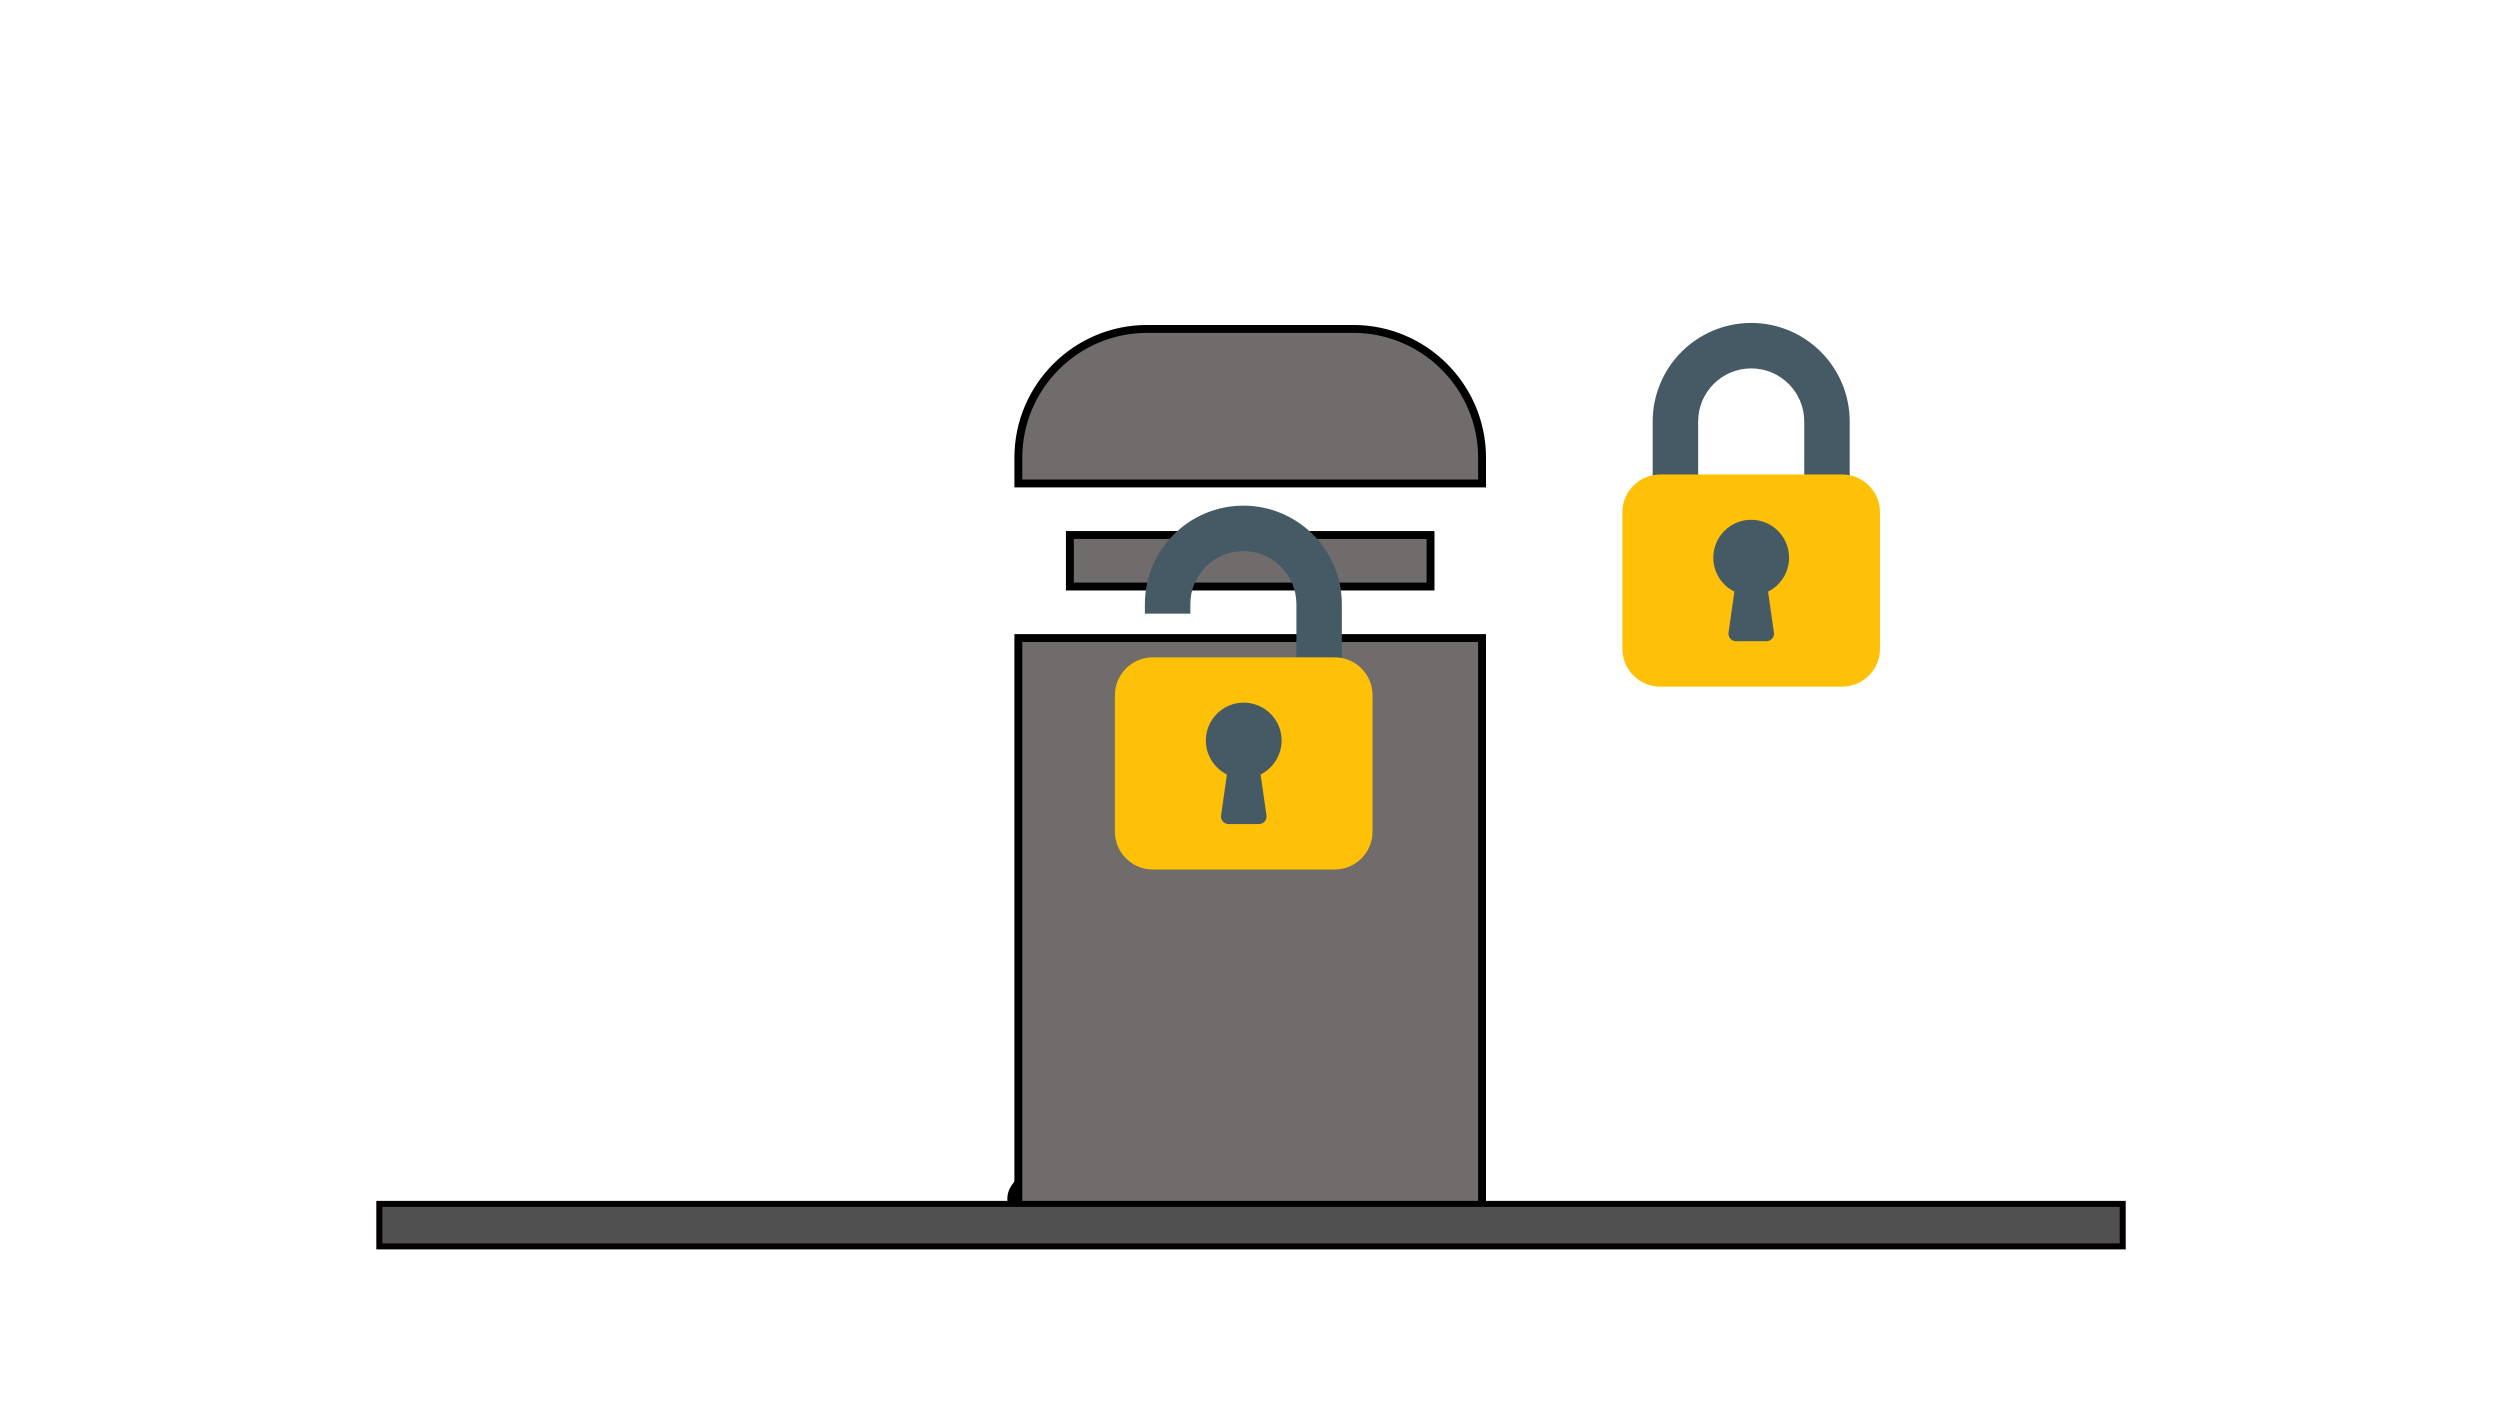 <?xml version="1.0" encoding="UTF-8" standalone="no"?>
<!-- Created with Inkscape (http://www.inkscape.org/) -->

<svg
   xmlns:dc="http://purl.org/dc/elements/1.1/"
   xmlns:cc="http://creativecommons.org/ns#"
   xmlns:rdf="http://www.w3.org/1999/02/22-rdf-syntax-ns#"
   xmlns:svg="http://www.w3.org/2000/svg"
   xmlns="http://www.w3.org/2000/svg"
   xmlns:sodipodi="http://sodipodi.sourceforge.net/DTD/sodipodi-0.dtd"
   xmlns:inkscape="http://www.inkscape.org/namespaces/inkscape"
   width="27.002mm"
   height="15.332mm"
   viewBox="0 0 27.002 15.332"
   version="1.1"
   id="svg8"
   inkscape:version="0.92.4 (5da689c313, 2019-01-14)"
   sodipodi:docname="action.svg">
  <defs
     id="defs2" />
  <sodipodi:namedview
     id="base"
     pagecolor="#ffffff"
     bordercolor="#666666"
     borderopacity="1.0"
     inkscape:pageopacity="0.0"
     inkscape:pageshadow="2"
     inkscape:zoom="11.2"
     inkscape:cx="36.388439"
     inkscape:cy="22.856774"
     inkscape:document-units="mm"
     inkscape:current-layer="layer1"
     showgrid="false"
     inkscape:window-width="2560"
     inkscape:window-height="1387"
     inkscape:window-x="-8"
     inkscape:window-y="-8"
     inkscape:window-maximized="1" />
  <g
     inkscape:label="Capa 1"
     inkscape:groupmode="layer"
     id="layer1"
     transform="translate(-1.143,-67.724)">
    <g
       id="bollard-down"
       transform="matrix(0.068,0,0,0.027,45.984,84.14)"
       style="display:inline;fill:#6f6c6b;fill-opacity:1;stroke:#000000;stroke-width:1.216;stroke-miterlimit:4;stroke-dasharray:none;stroke-opacity:1">
      <g
         id="g12"
         transform="matrix(0.265,0,0,0.265,-410.18,40.279)"
         style="fill:#6f6c6b;fill-opacity:1;stroke:#000000;stroke-width:4.595;stroke-miterlimit:4;stroke-dasharray:none;stroke-opacity:1">
        <g
           id="g10"
           style="fill:#6f6c6b;fill-opacity:1;stroke:#000000;stroke-width:4.595;stroke-miterlimit:4;stroke-dasharray:none;stroke-opacity:1">
          <path
             id="path8"
             d="m -139.471,-712.275 h -120 c -41.355,0 -75,33.645 -75,75 v 15 h 270 v -15 c 0,-41.355 -33.645,-75 -75,-75 z"
             inkscape:connector-curvature="0"
             style="fill:#6f6c6b;fill-opacity:1;stroke:#000000;stroke-width:4.595;stroke-miterlimit:4;stroke-dasharray:none;stroke-opacity:1" />
        </g>
      </g>
    </g>
    <g
       id="bollard-up"
       transform="matrix(0.07,0,0,0.07,38.61,68.457)"
       style="display:inline;fill:#6f6c6b;fill-opacity:1;stroke:#000000;stroke-width:1.216;stroke-miterlimit:4;stroke-dasharray:none;stroke-opacity:1">
      <g
         id="g6-5"
         transform="matrix(0.265,0,0,0.265,-410.18,40.279)"
         style="fill:#6f6c6b;fill-opacity:1;stroke:#000000;stroke-width:4.595;stroke-miterlimit:4;stroke-dasharray:none;stroke-opacity:1">
        <g
           id="g4-7"
           style="fill:#6f6c6b;fill-opacity:1;stroke:#000000;stroke-width:4.595;stroke-miterlimit:4;stroke-dasharray:none;stroke-opacity:1">
          <rect
             id="rect2-5"
             height="30"
             width="210"
             y="120"
             x="151"
             style="fill:#6f6c6b;fill-opacity:1;stroke:#000000;stroke-width:4.595;stroke-miterlimit:4;stroke-dasharray:none;stroke-opacity:1" />
        </g>
      </g>
      <g
         id="g12-9"
         transform="matrix(0.265,0,0,0.265,-410.18,40.279)"
         style="fill:#6f6c6b;fill-opacity:1;stroke:#000000;stroke-width:4.595;stroke-miterlimit:4;stroke-dasharray:none;stroke-opacity:1">
        <g
           id="g10-4"
           style="fill:#6f6c6b;fill-opacity:1;stroke:#000000;stroke-width:4.595;stroke-miterlimit:4;stroke-dasharray:none;stroke-opacity:1">
          <path
             id="path8-8"
             d="M 316,0 H 196 C 154.645,0 121,33.645 121,75 V 90 H 391 V 75 C 391,33.645 357.355,0 316,0 Z"
             inkscape:connector-curvature="0"
             style="fill:#6f6c6b;fill-opacity:1;stroke:#000000;stroke-width:4.595;stroke-miterlimit:4;stroke-dasharray:none;stroke-opacity:1" />
        </g>
      </g>
      <g
         id="g18-2"
         transform="matrix(0.265,0,0,0.265,-410.18,40.279)"
         style="fill:#6f6c6b;fill-opacity:1;stroke:#000000;stroke-width:4.595;stroke-miterlimit:4;stroke-dasharray:none;stroke-opacity:1">
        <g
           id="g16-2"
           style="fill:#6f6c6b;fill-opacity:1;stroke:#000000;stroke-width:4.595;stroke-miterlimit:4;stroke-dasharray:none;stroke-opacity:1">
          <rect
             id="rect14-9"
             height="332"
             width="270"
             y="180"
             x="121"
             style="fill:#6f6c6b;fill-opacity:1;stroke:#000000;stroke-width:4.595;stroke-miterlimit:4;stroke-dasharray:none;stroke-opacity:1" />
        </g>
      </g>
    </g>
    <rect
       style="opacity:1;fill:#505050;fill-opacity:1;stroke:#040000;stroke-width:0.065;stroke-miterlimit:4;stroke-dasharray:none;stroke-opacity:1"
       id="rect848"
       width="18.83"
       height="0.459"
       x="5.24"
       y="80.727" />
    <g
       id="lock"
       transform="matrix(0.029,0,0,0.029,21.833,70.57)"
       style="display:inline">
      <path
         id="path2"
         d="m -61.232,22.136 c -20.252,0.025 -36.664,16.436 -36.689,36.689 v 22.578 c 0,1.559 1.264,2.822 2.822,2.822 h 11.289 c 1.559,0 2.822,-1.264 2.822,-2.822 v -22.578 c -2.64e-4,-10.911 8.845,-19.756 19.755,-19.756 10.911,0 19.756,8.845 19.756,19.756 v 22.578 c 0,1.559 1.264,2.822 2.822,2.822 h 11.289 c 1.559,0 2.822,-1.264 2.822,-2.822 v -22.578 c -0.025,-20.253 -16.437,-36.664 -36.689,-36.689 z"
         style="fill:#455a64;stroke-width:0.265"
         inkscape:connector-curvature="0" />
      <path
         id="path4"
         d="m -95.099,78.58 h 67.733 c 7.793,0 14.111,6.318 14.111,14.111 v 50.8 c 0,7.794 -6.318,14.111 -14.111,14.111 h -67.733 c -7.793,0 -14.111,-6.318 -14.111,-14.111 V 92.691 c 0,-7.794 6.318,-14.111 14.111,-14.111 z"
         style="fill:#ffc107;stroke-width:0.265"
         inkscape:connector-curvature="0" />
      <path
         id="path6"
         d="m -47.121,109.625 c 0.033,-7.793 -6.258,-14.138 -14.051,-14.171 -7.793,-0.033 -14.138,6.258 -14.171,14.051 -0.023,5.387 3.023,10.317 7.851,12.706 l -2.179,15.24 c -0.218,1.543 0.856,2.971 2.399,3.19 0.131,0.018 0.263,0.028 0.395,0.028 h 11.289 c 1.559,0.016 2.835,-1.235 2.851,-2.793 0.001,-0.144 -0.008,-0.287 -0.029,-0.429 l -2.179,-15.24 c 4.769,-2.387 7.793,-7.249 7.823,-12.581 z"
         style="fill:#455a64;stroke-width:0.265"
         inkscape:connector-curvature="0" />
    </g>
    <g
       id="unlock"
       transform="matrix(0.029,0,0,0.029,16.352,72.545)"
       style="display:inline">
      <path
         style="fill:#455a64;stroke-width:0.756"
         d="m 1671.428,684.855 c -57.85,0.071 -104.73,46.952 -104.801,104.803 v 10.15 h 48.371 V 789.658 c -7e-4,-31.167 25.264,-56.432 56.43,-56.432 31.166,0 56.432,25.265 56.432,56.432 v 64.492 c 0,4.452 3.61,8.062 8.062,8.062 h 32.246 c 4.452,0 8.062,-3.61 8.062,-8.062 V 789.658 c -0.071,-57.851 -46.953,-104.732 -104.803,-104.803 z M 1566.627,849.307 v 4.844 c 0,4.452 3.61,8.062 8.062,8.062 h 32.246 c 4.452,0 8.062,-3.61 8.062,-8.062 v -4.844 z"
         transform="matrix(0.35,0,0,0.35,-646.368,-217.62)"
         id="path2-5"
         inkscape:connector-curvature="0" />
      <path
         id="path4-2"
         d="m -95.099,78.58 h 67.733 c 7.793,0 14.111,6.318 14.111,14.111 v 50.8 c 0,7.794 -6.318,14.111 -14.111,14.111 h -67.733 c -7.793,0 -14.111,-6.318 -14.111,-14.111 V 92.691 c 0,-7.794 6.318,-14.111 14.111,-14.111 z"
         style="fill:#ffc107;stroke-width:0.265"
         inkscape:connector-curvature="0" />
      <path
         id="path6-1"
         d="m -47.121,109.625 c 0.033,-7.793 -6.258,-14.138 -14.051,-14.171 -7.793,-0.033 -14.138,6.258 -14.171,14.051 -0.023,5.387 3.023,10.317 7.851,12.706 l -2.179,15.24 c -0.218,1.543 0.856,2.971 2.399,3.19 0.131,0.018 0.263,0.028 0.395,0.028 h 11.289 c 1.559,0.016 2.835,-1.235 2.851,-2.793 0.001,-0.144 -0.008,-0.287 -0.029,-0.429 l -2.179,-15.24 c 4.769,-2.387 7.793,-7.249 7.823,-12.581 z"
         style="fill:#455a64;stroke-width:0.265"
         inkscape:connector-curvature="0" />
    </g>
  </g>
</svg>
